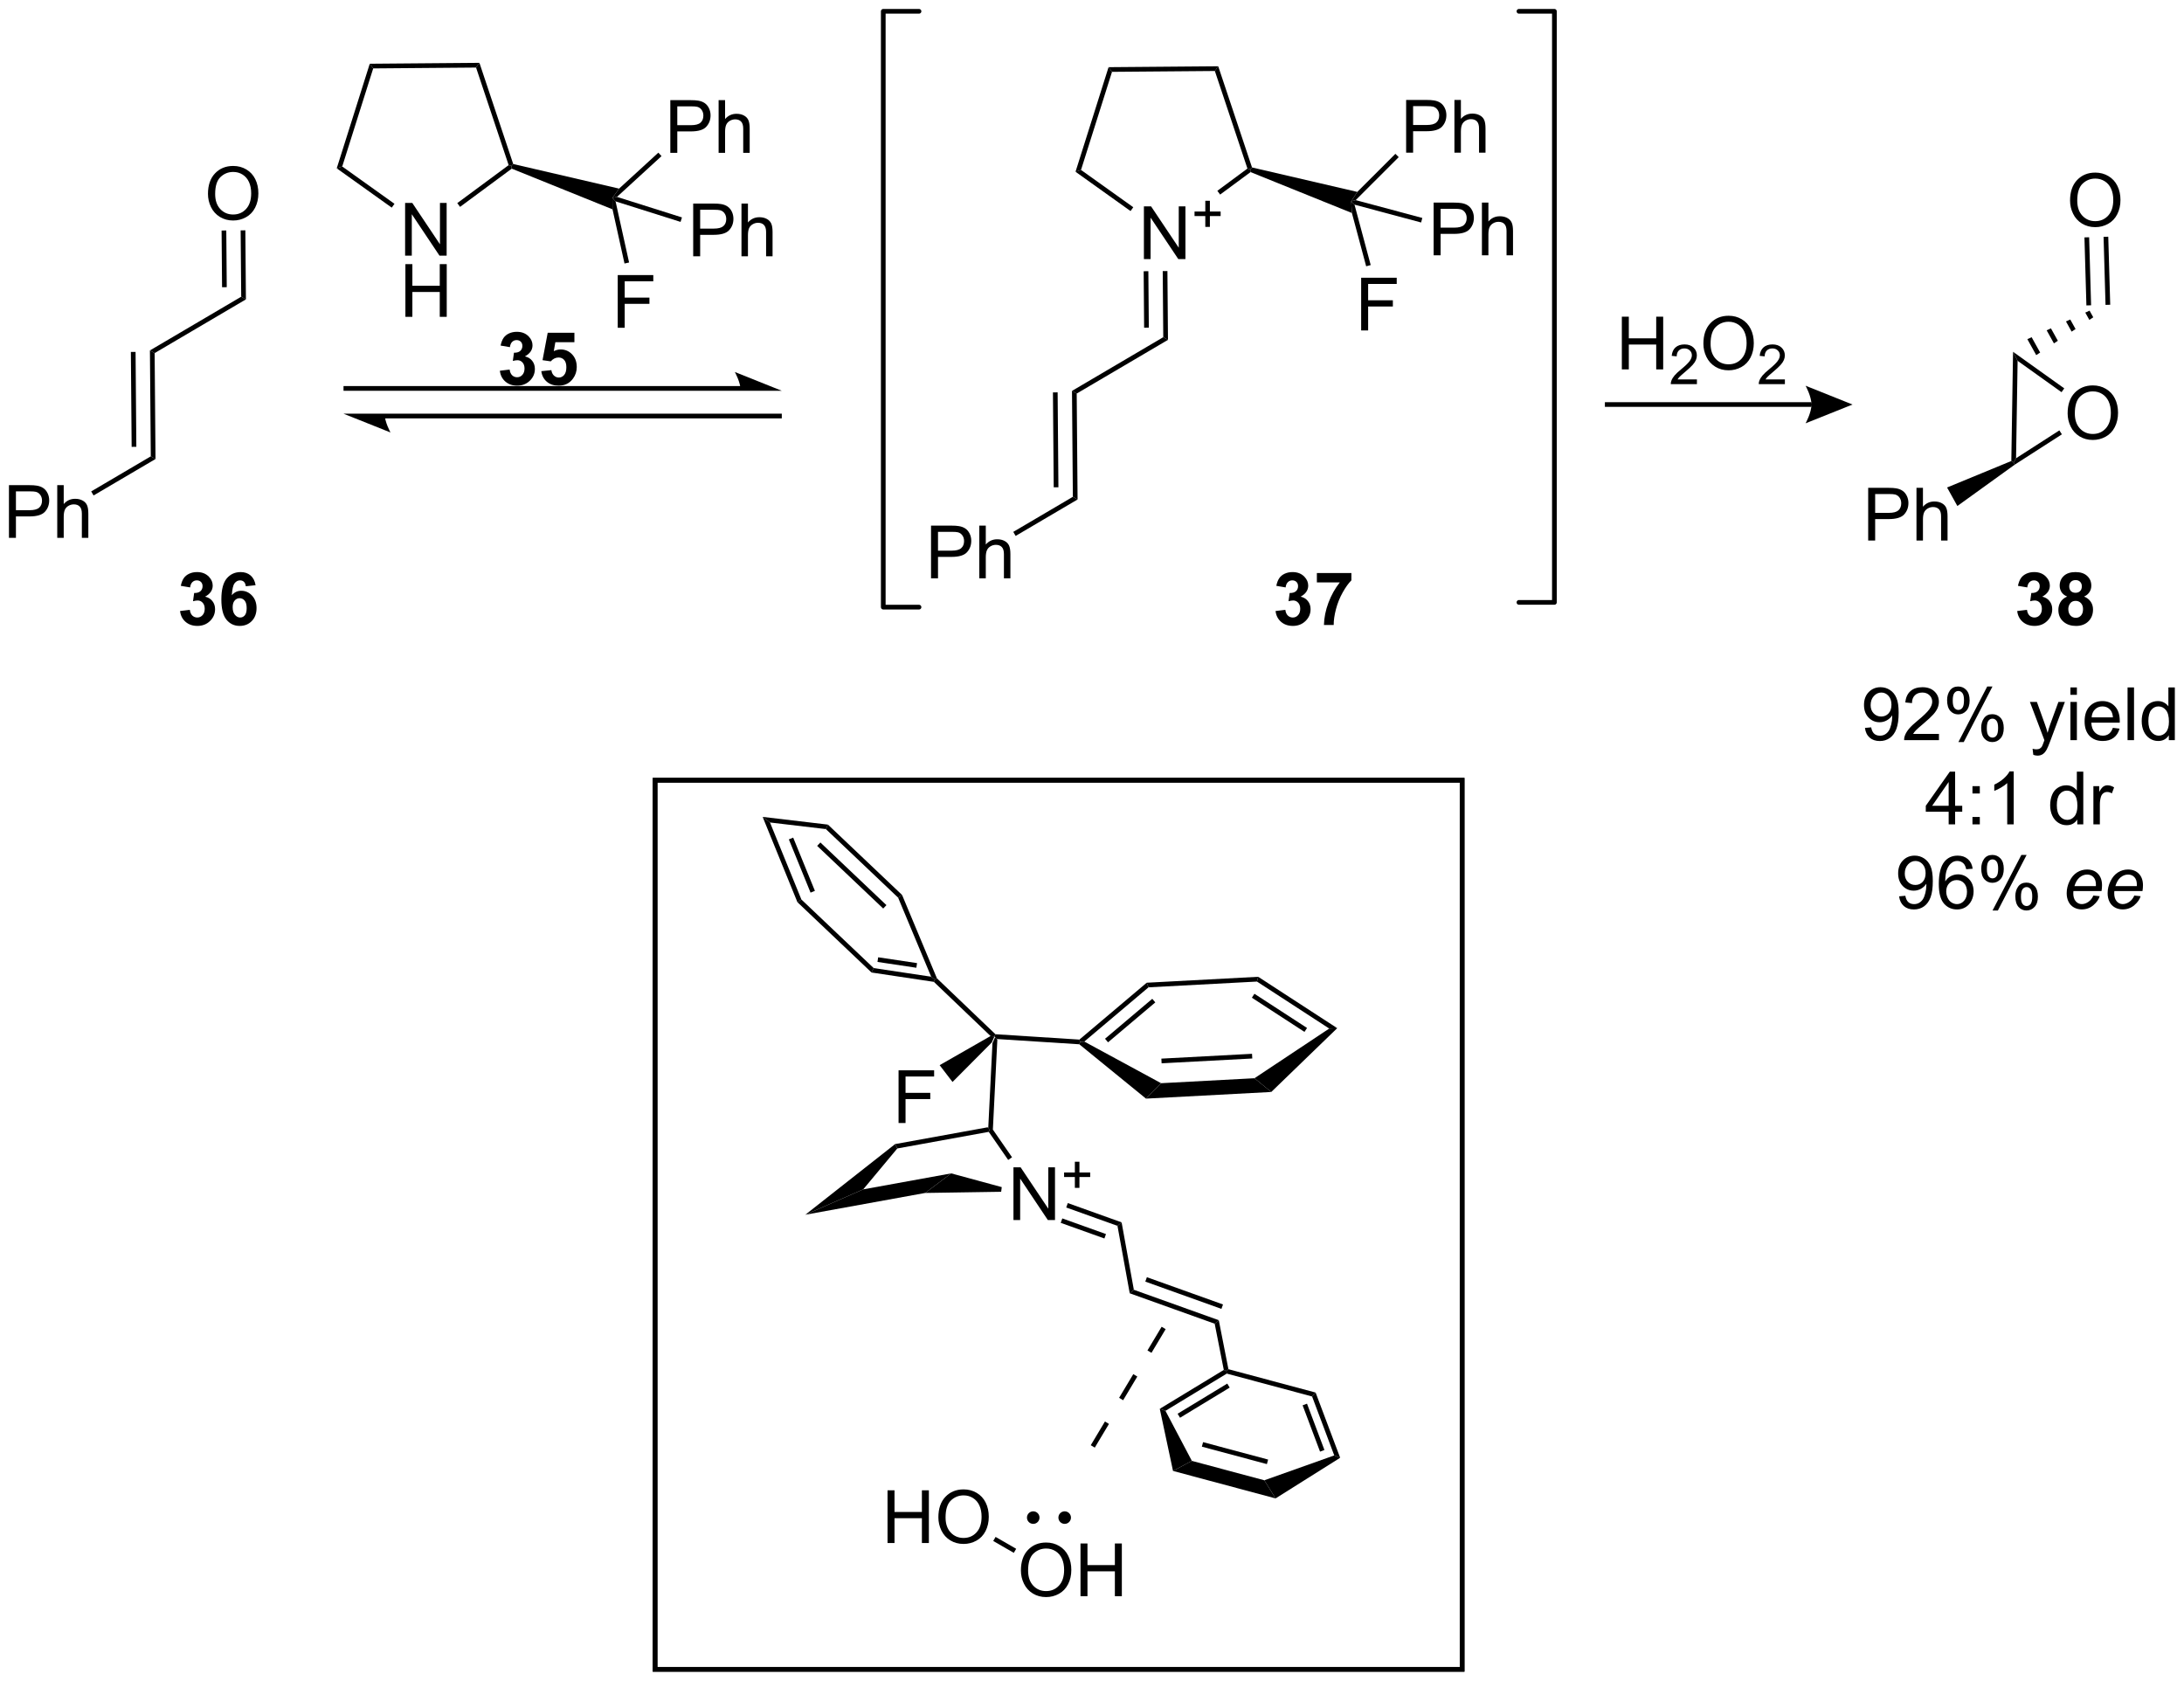 <?xml version="1.0" encoding="UTF-8"?>
<!DOCTYPE svg PUBLIC '-//W3C//DTD SVG 1.0//EN'
          'http://www.w3.org/TR/2001/REC-SVG-20010904/DTD/svg10.dtd'>
<svg stroke-dasharray="none" shape-rendering="auto" xmlns="http://www.w3.org/2000/svg" font-family="'Dialog'" text-rendering="auto" width="651" fill-opacity="1" color-interpolation="auto" color-rendering="auto" preserveAspectRatio="xMidYMid meet" font-size="12px" viewBox="0 0 651 501" fill="black" xmlns:xlink="http://www.w3.org/1999/xlink" stroke="black" image-rendering="auto" stroke-miterlimit="10" stroke-linecap="square" stroke-linejoin="miter" font-style="normal" stroke-width="1" height="501" stroke-dashoffset="0" font-weight="normal" stroke-opacity="1"
><!--Generated by the Batik Graphics2D SVG Generator--><defs id="genericDefs"
  /><g
  ><defs id="defs1"
    ><clipPath clipPathUnits="userSpaceOnUse" id="clipPath1"
      ><path d="M2.381 0.633 L246.474 0.633 L246.474 188.464 L2.381 188.464 L2.381 0.633 Z"
      /></clipPath
      ><clipPath clipPathUnits="userSpaceOnUse" id="clipPath2"
      ><path d="M57.957 51.623 L57.957 234.233 L295.262 234.233 L295.262 51.623 Z"
      /></clipPath
    ></defs
    ><g transform="scale(2.667,2.667) translate(-2.381,-0.633) matrix(1.029,0,0,1.029,-57.233,-52.467)"
    ><path d="M165.776 174.251 L165.517 174.325 L165.273 174.11 L165.731 164.893 L166.018 164.244 L166.26 164.516 Z" stroke="none" clip-path="url(#clipPath2)"
    /></g
    ><g transform="matrix(2.743,0,0,2.743,-158.973,-141.6)"
    ><path d="M173.82 182.823 L173.993 182.343 L179.839 184.437 L179.39 184.818 ZM173.223 184.491 L177.969 186.19 L178.141 185.71 L173.395 184.01 Z" stroke="none" clip-path="url(#clipPath2)"
    /></g
    ><g transform="matrix(2.743,0,0,2.743,-158.973,-141.6)"
    ><path d="M166.815 180.609 L166.751 181.115 L158.491 181.244 L161.322 179.117 Z" stroke="none" clip-path="url(#clipPath2)"
    /></g
    ><g transform="matrix(2.743,0,0,2.743,-158.973,-141.6)"
    ><path d="M155.226 175.934 L155.465 176.41 L151.759 180.854 L145.469 183.609 Z" stroke="none" clip-path="url(#clipPath2)"
    /></g
    ><g transform="matrix(2.743,0,0,2.743,-158.973,-141.6)"
    ><path d="M165.273 174.11 L165.517 174.325 L165.401 174.605 L155.465 176.41 L155.226 175.934 Z" stroke="none" clip-path="url(#clipPath2)"
    /></g
    ><g transform="matrix(2.743,0,0,2.743,-158.973,-141.6)"
    ><path d="M167.933 177.366 L167.513 177.656 L165.401 174.605 L165.517 174.325 L165.776 174.251 Z" stroke="none" clip-path="url(#clipPath2)"
    /></g
    ><g transform="matrix(2.743,0,0,2.743,-158.973,-141.6)"
    ><path d="M168.087 184.185 L168.087 178.459 L168.866 178.459 L171.873 182.953 L171.873 178.459 L172.6 178.459 L172.6 184.185 L171.821 184.185 L168.814 179.685 L168.814 184.185 L168.087 184.185 Z" stroke="none" clip-path="url(#clipPath2)"
    /></g
    ><g transform="matrix(2.743,0,0,2.743,-158.973,-141.6)"
    ><path d="M174.759 180.69 L174.759 179.512 L173.589 179.512 L173.589 179.02 L174.759 179.02 L174.759 177.852 L175.257 177.852 L175.257 179.02 L176.425 179.02 L176.425 179.512 L175.257 179.512 L175.257 180.69 L174.759 180.69 Z" stroke="none" clip-path="url(#clipPath2)"
    /></g
    ><g transform="matrix(2.743,0,0,2.743,-158.973,-141.6)"
    ><path d="M145.469 183.609 L151.759 180.854 L161.322 179.117 L158.491 181.244 Z" stroke="none" clip-path="url(#clipPath2)"
    /></g
    ><g transform="matrix(2.743,0,0,2.743,-158.973,-141.6)"
    ><path d="M179.39 184.818 L179.839 184.437 L181.17 191.764 L180.721 192.145 Z" stroke="none" clip-path="url(#clipPath2)"
    /></g
    ><g transform="matrix(2.743,0,0,2.743,-158.973,-141.6)"
    ><path d="M180.721 192.145 L181.17 191.764 L190.399 195.07 L189.954 195.452 ZM182.414 190.877 L190.686 193.84 L190.858 193.359 L182.586 190.397 Z" stroke="none" clip-path="url(#clipPath2)"
    /></g
    ><g transform="matrix(2.743,0,0,2.743,-158.973,-141.6)"
    ><path d="M189.954 195.452 L190.399 195.07 L191.447 200.393 L191.227 200.598 L190.943 200.472 Z" stroke="none" clip-path="url(#clipPath2)"
    /></g
    ><g transform="matrix(2.743,0,0,2.743,-158.973,-141.6)"
    ><path d="M155.601 173.644 L155.601 167.918 L159.466 167.918 L159.466 168.592 L156.359 168.592 L156.359 170.366 L159.047 170.366 L159.047 171.043 L156.359 171.043 L156.359 173.644 L155.601 173.644 Z" stroke="none" clip-path="url(#clipPath2)"
    /></g
    ><g transform="matrix(2.743,0,0,2.743,-158.973,-141.6)"
    ><path d="M165.597 164.194 L166.018 164.244 L165.731 164.893 L161.465 169.185 L160.065 167.359 Z" stroke="none" clip-path="url(#clipPath2)"
    /></g
    ><g transform="matrix(2.743,0,0,2.743,-158.973,-141.6)"
    ><path d="M182.566 158.401 L182.764 158.901 L175.786 164.795 L175.337 164.841 L175.251 164.58 ZM183.171 160.149 L178.037 164.486 L178.366 164.876 L183.5 160.539 Z" stroke="none" clip-path="url(#clipPath2)"
    /></g
    ><g transform="matrix(2.743,0,0,2.743,-158.973,-141.6)"
    ><path d="M175.241 165.09 L175.337 164.841 L175.786 164.795 L184.131 169.318 L182.489 170.994 Z" stroke="none" clip-path="url(#clipPath2)"
    /></g
    ><g transform="matrix(2.743,0,0,2.743,-158.973,-141.6)"
    ><path d="M182.489 170.994 L184.131 169.318 L194.276 168.778 L196.102 170.271 ZM184.186 167.157 L194.038 166.634 L194.011 166.124 L184.159 166.648 Z" stroke="none" clip-path="url(#clipPath2)"
    /></g
    ><g transform="matrix(2.743,0,0,2.743,-158.973,-141.6)"
    ><path d="M196.102 170.271 L194.276 168.778 L202.401 163.381 L203.271 163.338 Z" stroke="none" clip-path="url(#clipPath2)"
    /></g
    ><g transform="matrix(2.743,0,0,2.743,-158.973,-141.6)"
    ><path d="M203.271 163.338 L202.401 163.381 L194.546 158.275 L194.685 157.757 ZM199.989 163.316 L194.273 159.601 L193.995 160.029 L199.711 163.744 Z" stroke="none" clip-path="url(#clipPath2)"
    /></g
    ><g transform="matrix(2.743,0,0,2.743,-158.973,-141.6)"
    ><path d="M182.764 158.901 L182.566 158.401 L194.685 157.757 L194.546 158.275 Z" stroke="none" clip-path="url(#clipPath2)"
    /></g
    ><g transform="matrix(2.743,0,0,2.743,-158.973,-141.6)"
    ><path d="M166.26 164.516 L166.018 164.244 L166.127 163.996 L175.251 164.58 L175.337 164.841 L175.241 165.09 Z" stroke="none" clip-path="url(#clipPath2)"
    /></g
    ><g transform="matrix(2.743,0,0,2.743,-158.973,-141.6)"
    ><path d="M147.928 141.221 L147.7 141.707 L141.629 140.989 L140.83 140.381 Z" stroke="none" clip-path="url(#clipPath2)"
    /></g
    ><g transform="matrix(2.743,0,0,2.743,-158.973,-141.6)"
    ><path d="M140.83 140.381 L141.629 140.989 L145.042 149.358 L144.611 149.652 ZM143.679 142.826 L146.038 148.612 L146.511 148.419 L144.151 142.633 Z" stroke="none" clip-path="url(#clipPath2)"
    /></g
    ><g transform="matrix(2.743,0,0,2.743,-158.973,-141.6)"
    ><path d="M144.611 149.652 L145.042 149.358 L152.898 156.81 L152.664 157.291 Z" stroke="none" clip-path="url(#clipPath2)"
    /></g
    ><g transform="matrix(2.743,0,0,2.743,-158.973,-141.6)"
    ><path d="M152.664 157.291 L152.898 156.81 L159.143 157.746 L159.553 158.065 L159.435 158.306 ZM153.31 156.141 L157.534 156.775 L157.61 156.27 L153.385 155.637 Z" stroke="none" clip-path="url(#clipPath2)"
    /></g
    ><g transform="matrix(2.743,0,0,2.743,-158.973,-141.6)"
    ><path d="M159.767 157.918 L159.553 158.065 L159.143 157.746 L155.553 149.157 L155.983 148.862 Z" stroke="none" clip-path="url(#clipPath2)"
    /></g
    ><g transform="matrix(2.743,0,0,2.743,-158.973,-141.6)"
    ><path d="M147.7 141.707 L147.928 141.221 L155.983 148.862 L155.553 149.157 ZM146.755 143.532 L153.932 150.34 L154.283 149.97 L147.106 143.162 Z" stroke="none" clip-path="url(#clipPath2)"
    /></g
    ><g transform="matrix(2.743,0,0,2.743,-158.973,-141.6)"
    ><path d="M159.435 158.306 L159.553 158.065 L159.767 157.918 L166.127 163.996 L166.018 164.244 L165.597 164.194 Z" stroke="none" clip-path="url(#clipPath2)"
    /></g
    ><g transform="matrix(2.743,0,0,2.743,-158.973,-141.6)"
    ><path d="M191.267 200.872 L191.227 200.598 L191.447 200.393 L200.923 202.932 L200.538 203.357 Z" stroke="none" clip-path="url(#clipPath2)"
    /></g
    ><g transform="matrix(2.743,0,0,2.743,-158.973,-141.6)"
    ><path d="M190.943 200.472 L191.227 200.598 L191.267 200.872 L184.606 204.916 L183.986 204.696 ZM191.32 201.957 L185.924 205.233 L186.189 205.669 L191.585 202.393 Z" stroke="none" clip-path="url(#clipPath2)"
    /></g
    ><g transform="matrix(2.743,0,0,2.743,-158.973,-141.6)"
    ><path d="M183.986 204.696 L184.606 204.916 L187.472 210.353 L185.425 211.448 Z" stroke="none" clip-path="url(#clipPath2)"
    /></g
    ><g transform="matrix(2.743,0,0,2.743,-158.973,-141.6)"
    ><path d="M185.425 211.448 L187.472 210.353 L195.349 212.464 L196.569 214.434 ZM188.56 208.811 L195.627 210.705 L195.759 210.213 L188.692 208.319 Z" stroke="none" clip-path="url(#clipPath2)"
    /></g
    ><g transform="matrix(2.743,0,0,2.743,-158.973,-141.6)"
    ><path d="M196.569 214.434 L195.349 212.464 L202.947 209.762 L203.589 210.018 Z" stroke="none" clip-path="url(#clipPath2)"
    /></g
    ><g transform="matrix(2.743,0,0,2.743,-158.973,-141.6)"
    ><path d="M203.589 210.018 L202.947 209.762 L200.538 203.357 L200.923 202.932 ZM201.879 209.171 L199.986 204.139 L199.509 204.318 L201.402 209.351 Z" stroke="none" clip-path="url(#clipPath2)"
    /></g
    ><g transform="matrix(2.743,0,0,2.743,-158.973,-141.6)"
    ><path d="M168.897 222.266 Q168.897 220.839 169.662 220.034 Q170.428 219.227 171.639 219.227 Q172.431 219.227 173.066 219.607 Q173.704 219.985 174.037 220.662 Q174.374 221.339 174.374 222.198 Q174.374 223.071 174.022 223.758 Q173.67 224.446 173.024 224.8 Q172.381 225.154 171.634 225.154 Q170.827 225.154 170.189 224.763 Q169.553 224.37 169.225 223.696 Q168.897 223.019 168.897 222.266 ZM169.678 222.277 Q169.678 223.313 170.233 223.909 Q170.79 224.503 171.631 224.503 Q172.486 224.503 173.037 223.902 Q173.592 223.3 173.592 222.196 Q173.592 221.495 173.355 220.975 Q173.118 220.454 172.662 220.167 Q172.209 219.878 171.642 219.878 Q170.837 219.878 170.256 220.433 Q169.678 220.985 169.678 222.277 ZM175.372 225.055 L175.372 219.329 L176.13 219.329 L176.13 221.68 L179.107 221.68 L179.107 219.329 L179.864 219.329 L179.864 225.055 L179.107 225.055 L179.107 222.355 L176.13 222.355 L176.13 225.055 L175.372 225.055 Z" stroke="none" clip-path="url(#clipPath2)"
    /></g
    ><g transform="matrix(2.743,0,0,2.743,-158.973,-141.6)"
    ><path d="M154.403 219.281 L154.403 213.555 L155.161 213.555 L155.161 215.906 L158.137 215.906 L158.137 213.555 L158.895 213.555 L158.895 219.281 L158.137 219.281 L158.137 216.581 L155.161 216.581 L155.161 219.281 L154.403 219.281 ZM159.928 216.492 Q159.928 215.065 160.693 214.261 Q161.459 213.453 162.67 213.453 Q163.462 213.453 164.097 213.833 Q164.735 214.211 165.068 214.888 Q165.404 215.565 165.404 216.425 Q165.404 217.297 165.053 217.984 Q164.701 218.672 164.055 219.026 Q163.412 219.38 162.665 219.38 Q161.857 219.38 161.219 218.99 Q160.584 218.596 160.256 217.922 Q159.928 217.245 159.928 216.492 ZM160.709 216.503 Q160.709 217.539 161.264 218.136 Q161.821 218.729 162.662 218.729 Q163.516 218.729 164.068 218.128 Q164.623 217.526 164.623 216.422 Q164.623 215.721 164.386 215.201 Q164.149 214.68 163.693 214.393 Q163.24 214.104 162.673 214.104 Q161.868 214.104 161.287 214.659 Q160.709 215.211 160.709 216.503 Z" stroke="none" clip-path="url(#clipPath2)"
    /></g
    ><g transform="matrix(2.743,0,0,2.743,-158.973,-141.6)"
    ><path d="M168.381 219.907 L168.126 220.349 L165.889 219.058 L166.144 218.616 Z" stroke="none" clip-path="url(#clipPath2)"
    /></g
    ><g transform="matrix(2.743,0,0,2.743,-158.973,-141.6)"
    ><path d="M173.653 216.945 C173.417 216.945 173.226 216.754 173.226 216.518 C173.226 216.282 173.417 216.091 173.653 216.091 C173.888 216.091 174.08 216.282 174.08 216.518 C174.08 216.754 173.888 216.945 173.653 216.945" stroke="none" clip-path="url(#clipPath2)"
    /></g
    ><g stroke-width="0.51" transform="matrix(2.743,0,0,2.743,-158.973,-141.6)" stroke-linejoin="round" stroke-linecap="round"
    ><path fill="none" d="M173.653 216.945 C173.417 216.945 173.226 216.754 173.226 216.518 C173.226 216.282 173.417 216.091 173.653 216.091 C173.888 216.091 174.08 216.282 174.08 216.518 C174.08 216.754 173.888 216.945 173.653 216.945" clip-path="url(#clipPath2)"
    /></g
    ><g transform="matrix(2.743,0,0,2.743,-158.973,-141.6)"
    ><path d="M170.236 216.945 C170 216.945 169.809 216.754 169.809 216.518 C169.809 216.282 170 216.091 170.236 216.091 C170.472 216.091 170.663 216.282 170.663 216.518 C170.663 216.754 170.472 216.945 170.236 216.945" stroke="none" clip-path="url(#clipPath2)"
    /></g
    ><g stroke-width="0.51" transform="matrix(2.743,0,0,2.743,-158.973,-141.6)" stroke-linejoin="round" stroke-linecap="round"
    ><path fill="none" d="M170.236 216.945 C170 216.945 169.809 216.754 169.809 216.518 C169.809 216.282 170 216.091 170.236 216.091 C170.472 216.091 170.663 216.282 170.663 216.518 C170.663 216.754 170.472 216.945 170.236 216.945" clip-path="url(#clipPath2)"
    /></g
    ><g transform="matrix(2.743,0,0,2.743,-158.973,-141.6)"
    ><path d="M182.262 79.771 L182.262 74.044 L183.041 74.044 L186.049 78.539 L186.049 74.044 L186.775 74.044 L186.775 79.771 L185.997 79.771 L182.989 75.271 L182.989 79.771 L182.262 79.771 Z" stroke="none" clip-path="url(#clipPath2)"
    /></g
    ><g transform="matrix(2.743,0,0,2.743,-158.973,-141.6)"
    ><path d="M188.934 76.276 L188.934 75.098 L187.764 75.098 L187.764 74.606 L188.934 74.606 L188.934 73.438 L189.432 73.438 L189.432 74.606 L190.6 74.606 L190.6 75.098 L189.432 75.098 L189.432 76.276 L188.934 76.276 Z" stroke="none" clip-path="url(#clipPath2)"
    /></g
    ><g transform="matrix(2.743,0,0,2.743,-158.973,-141.6)"
    ><path d="M178.421 58.921 L178.796 59.428 L175.429 70.086 L174.831 70.285 Z" stroke="none" clip-path="url(#clipPath2)"
    /></g
    ><g transform="matrix(2.743,0,0,2.743,-158.973,-141.6)"
    ><path d="M174.831 70.285 L175.429 70.086 L181.107 74.139 L180.81 74.555 Z" stroke="none" clip-path="url(#clipPath2)"
    /></g
    ><g transform="matrix(2.743,0,0,2.743,-158.973,-141.6)"
    ><path d="M190.546 72.765 L190.243 72.355 L193.513 69.937 L193.814 70.032 L193.852 70.321 Z" stroke="none" clip-path="url(#clipPath2)"
    /></g
    ><g transform="matrix(2.743,0,0,2.743,-158.973,-141.6)"
    ><path d="M194.011 69.817 L193.814 70.032 L193.513 69.937 L189.972 59.336 L190.339 58.823 Z" stroke="none" clip-path="url(#clipPath2)"
    /></g
    ><g transform="matrix(2.743,0,0,2.743,-158.973,-141.6)"
    ><path d="M190.339 58.823 L189.972 59.336 L178.796 59.428 L178.421 58.921 Z" stroke="none" clip-path="url(#clipPath2)"
    /></g
    ><g transform="matrix(2.743,0,0,2.743,-158.973,-141.6)"
    ><path d="M184.307 81.077 L184.817 81.073 L184.879 88.549 L184.366 88.259 ZM182.236 81.094 L182.286 87.227 L182.797 87.223 L182.746 81.09 Z" stroke="none" clip-path="url(#clipPath2)"
    /></g
    ><g transform="matrix(2.743,0,0,2.743,-158.973,-141.6)"
    ><path d="M184.366 88.259 L184.879 88.549 L174.96 94.385 L174.447 94.095 Z" stroke="none" clip-path="url(#clipPath2)"
    /></g
    ><g transform="matrix(2.743,0,0,2.743,-158.973,-141.6)"
    ><path d="M174.447 94.095 L174.96 94.385 L175.054 105.894 L174.542 105.603 ZM172.377 94.26 L172.462 104.572 L172.972 104.568 L172.887 94.255 Z" stroke="none" clip-path="url(#clipPath2)"
    /></g
    ><g transform="matrix(2.743,0,0,2.743,-158.973,-141.6)"
    ><path d="M159.129 114.46 L159.129 108.733 L161.291 108.733 Q161.861 108.733 162.16 108.788 Q162.582 108.858 162.866 109.056 Q163.153 109.251 163.327 109.608 Q163.501 109.962 163.501 110.389 Q163.501 111.119 163.035 111.626 Q162.572 112.132 161.356 112.132 L159.887 112.132 L159.887 114.46 L159.129 114.46 ZM159.887 111.454 L161.369 111.454 Q162.103 111.454 162.41 111.181 Q162.72 110.908 162.72 110.413 Q162.72 110.053 162.538 109.798 Q162.356 109.54 162.059 109.46 Q161.869 109.408 161.353 109.408 L159.887 109.408 L159.887 111.454 ZM164.376 114.46 L164.376 108.733 L165.08 108.733 L165.08 110.788 Q165.572 110.218 166.322 110.218 Q166.783 110.218 167.121 110.4 Q167.462 110.579 167.608 110.9 Q167.754 111.22 167.754 111.829 L167.754 114.46 L167.051 114.46 L167.051 111.829 Q167.051 111.303 166.822 111.064 Q166.595 110.822 166.176 110.822 Q165.863 110.822 165.587 110.986 Q165.314 111.147 165.197 111.426 Q165.08 111.702 165.08 112.189 L165.08 114.46 L164.376 114.46 Z" stroke="none" clip-path="url(#clipPath2)"
    /></g
    ><g transform="matrix(2.743,0,0,2.743,-158.973,-141.6)"
    ><path d="M174.542 105.603 L175.054 105.894 L168.324 109.854 L168.066 109.414 Z" stroke="none" clip-path="url(#clipPath2)"
    /></g
    ><g transform="matrix(2.743,0,0,2.743,-158.973,-141.6)"
    ><path d="M193.852 70.321 L193.814 70.032 L194.011 69.817 L205.451 72.474 L204.788 73.498 L204.864 74.766 Z" stroke="none" clip-path="url(#clipPath2)"
    /></g
    ><g transform="matrix(2.743,0,0,2.743,-158.973,-141.6)"
    ><path d="M80.556 72.693 Q80.556 71.266 81.321 70.462 Q82.087 69.654 83.298 69.654 Q84.09 69.654 84.725 70.034 Q85.363 70.412 85.696 71.089 Q86.032 71.766 86.032 72.626 Q86.032 73.498 85.681 74.186 Q85.329 74.873 84.683 75.227 Q84.04 75.581 83.293 75.581 Q82.485 75.581 81.847 75.191 Q81.212 74.797 80.884 74.123 Q80.556 73.446 80.556 72.693 ZM81.337 72.704 Q81.337 73.74 81.892 74.337 Q82.449 74.93 83.29 74.93 Q84.144 74.93 84.696 74.329 Q85.251 73.727 85.251 72.623 Q85.251 71.922 85.014 71.402 Q84.777 70.881 84.321 70.594 Q83.868 70.305 83.3 70.305 Q82.496 70.305 81.915 70.86 Q81.337 71.412 81.337 72.704 Z" stroke="none" clip-path="url(#clipPath2)"
    /></g
    ><g transform="matrix(2.743,0,0,2.743,-158.973,-141.6)"
    ><path d="M84.107 76.653 L84.618 76.648 L84.679 84.152 L84.167 83.862 ZM82.036 76.67 L82.087 82.83 L82.597 82.826 L82.546 76.666 Z" stroke="none" clip-path="url(#clipPath2)"
    /></g
    ><g transform="matrix(2.743,0,0,2.743,-158.973,-141.6)"
    ><path d="M84.167 83.862 L84.679 84.152 L74.76 89.989 L74.248 89.698 Z" stroke="none" clip-path="url(#clipPath2)"
    /></g
    ><g transform="matrix(2.743,0,0,2.743,-158.973,-141.6)"
    ><path d="M74.248 89.698 L74.76 89.989 L74.855 101.497 L74.342 101.206 ZM72.177 89.862 L72.262 100.175 L72.772 100.171 L72.688 89.858 Z" stroke="none" clip-path="url(#clipPath2)"
    /></g
    ><g transform="matrix(2.743,0,0,2.743,-158.973,-141.6)"
    ><path d="M58.929 110.063 L58.929 104.336 L61.091 104.336 Q61.661 104.336 61.961 104.391 Q62.383 104.461 62.666 104.659 Q62.953 104.854 63.127 105.211 Q63.302 105.565 63.302 105.992 Q63.302 106.722 62.836 107.229 Q62.372 107.735 61.156 107.735 L59.687 107.735 L59.687 110.063 L58.929 110.063 ZM59.687 107.058 L61.169 107.058 Q61.903 107.058 62.211 106.784 Q62.521 106.511 62.521 106.016 Q62.521 105.656 62.338 105.401 Q62.156 105.143 61.859 105.063 Q61.669 105.011 61.153 105.011 L59.687 105.011 L59.687 107.058 ZM64.177 110.063 L64.177 104.336 L64.88 104.336 L64.88 106.391 Q65.372 105.82 66.122 105.82 Q66.583 105.82 66.922 106.003 Q67.263 106.183 67.409 106.503 Q67.555 106.823 67.555 107.433 L67.555 110.063 L66.851 110.063 L66.851 107.433 Q66.851 106.906 66.622 106.667 Q66.396 106.425 65.976 106.425 Q65.664 106.425 65.388 106.589 Q65.114 106.75 64.997 107.029 Q64.88 107.305 64.88 107.792 L64.88 110.063 L64.177 110.063 Z" stroke="none" clip-path="url(#clipPath2)"
    /></g
    ><g transform="matrix(2.743,0,0,2.743,-158.973,-141.6)"
    ><path d="M74.342 101.206 L74.855 101.497 L68.125 105.457 L67.866 105.017 Z" stroke="none" clip-path="url(#clipPath2)"
    /></g
    ><g transform="matrix(2.743,0,0,2.743,-158.973,-141.6)"
    ><path d="M101.979 79.398 L101.979 73.671 L102.757 73.671 L105.765 78.166 L105.765 73.671 L106.492 73.671 L106.492 79.398 L105.713 79.398 L102.705 74.898 L102.705 79.398 L101.979 79.398 Z" stroke="none" clip-path="url(#clipPath2)"
    /></g
    ><g transform="matrix(2.743,0,0,2.743,-158.973,-141.6)"
    ><path d="M102.01 86.048 L102.01 80.322 L102.768 80.322 L102.768 82.673 L105.744 82.673 L105.744 80.322 L106.502 80.322 L106.502 86.048 L105.744 86.048 L105.744 83.348 L102.768 83.348 L102.768 86.048 L102.01 86.048 Z" stroke="none" clip-path="url(#clipPath2)"
    /></g
    ><g transform="matrix(2.743,0,0,2.743,-158.973,-141.6)"
    ><path d="M98.137 58.548 L98.512 59.055 L95.146 69.713 L94.548 69.913 Z" stroke="none" clip-path="url(#clipPath2)"
    /></g
    ><g transform="matrix(2.743,0,0,2.743,-158.973,-141.6)"
    ><path d="M94.548 69.913 L95.146 69.713 L100.823 73.767 L100.526 74.182 Z" stroke="none" clip-path="url(#clipPath2)"
    /></g
    ><g transform="matrix(2.743,0,0,2.743,-158.973,-141.6)"
    ><path d="M107.95 74.101 L107.647 73.691 L113.23 69.564 L113.53 69.659 L113.568 69.948 Z" stroke="none" clip-path="url(#clipPath2)"
    /></g
    ><g transform="matrix(2.743,0,0,2.743,-158.973,-141.6)"
    ><path d="M113.727 69.444 L113.53 69.659 L113.23 69.564 L109.689 58.963 L110.055 58.45 Z" stroke="none" clip-path="url(#clipPath2)"
    /></g
    ><g transform="matrix(2.743,0,0,2.743,-158.973,-141.6)"
    ><path d="M110.055 58.45 L109.689 58.963 L98.512 59.055 L98.137 58.548 Z" stroke="none" clip-path="url(#clipPath2)"
    /></g
    ><g transform="matrix(2.743,0,0,2.743,-158.973,-141.6)"
    ><path d="M113.568 69.948 L113.53 69.659 L113.727 69.444 L125.23 72.116 L124.505 73.125 L124.518 74.368 Z" stroke="none" clip-path="url(#clipPath2)"
    /></g
    ><g transform="matrix(2.743,0,0,2.743,-158.973,-141.6)"
    ><path d="M130.798 68.229 L130.798 62.503 L132.96 62.503 Q133.53 62.503 133.829 62.557 Q134.251 62.628 134.535 62.826 Q134.822 63.021 134.996 63.378 Q135.171 63.732 135.171 64.159 Q135.171 64.888 134.704 65.396 Q134.241 65.901 133.025 65.901 L131.556 65.901 L131.556 68.229 L130.798 68.229 ZM131.556 65.224 L133.038 65.224 Q133.772 65.224 134.079 64.951 Q134.389 64.677 134.389 64.183 Q134.389 63.823 134.207 63.568 Q134.025 63.31 133.728 63.229 Q133.538 63.177 133.022 63.177 L131.556 63.177 L131.556 65.224 ZM136.046 68.229 L136.046 62.503 L136.749 62.503 L136.749 64.558 Q137.241 63.987 137.991 63.987 Q138.452 63.987 138.791 64.169 Q139.132 64.349 139.278 64.669 Q139.423 64.99 139.423 65.599 L139.423 68.229 L138.72 68.229 L138.72 65.599 Q138.72 65.073 138.491 64.834 Q138.264 64.591 137.845 64.591 Q137.533 64.591 137.257 64.755 Q136.983 64.917 136.866 65.195 Q136.749 65.472 136.749 65.959 L136.749 68.229 L136.046 68.229 Z" stroke="none" clip-path="url(#clipPath2)"
    /></g
    ><g transform="matrix(2.743,0,0,2.743,-158.973,-141.6)"
    ><path d="M125.003 73.015 L124.505 73.125 L125.23 72.116 L129.498 68.209 L129.842 68.585 Z" stroke="none" clip-path="url(#clipPath2)"
    /></g
    ><g transform="matrix(2.743,0,0,2.743,-158.973,-141.6)"
    ><path d="M125.084 87.237 L125.084 81.511 L128.948 81.511 L128.948 82.185 L125.841 82.185 L125.841 83.959 L128.529 83.959 L128.529 84.636 L125.841 84.636 L125.841 87.237 L125.084 87.237 Z" stroke="none" clip-path="url(#clipPath2)"
    /></g
    ><g transform="matrix(2.743,0,0,2.743,-158.973,-141.6)"
    ><path d="M124.518 74.368 L124.505 73.125 L124.849 73.502 L126.318 80.144 L125.82 80.254 Z" stroke="none" clip-path="url(#clipPath2)"
    /></g
    ><g transform="matrix(2.743,0,0,2.743,-158.973,-141.6)"
    ><path d="M133.284 79.466 L133.284 73.74 L135.445 73.74 Q136.015 73.74 136.315 73.795 Q136.737 73.865 137.021 74.063 Q137.307 74.258 137.482 74.615 Q137.656 74.969 137.656 75.396 Q137.656 76.125 137.19 76.633 Q136.726 77.138 135.51 77.138 L134.041 77.138 L134.041 79.466 L133.284 79.466 ZM134.041 76.461 L135.523 76.461 Q136.257 76.461 136.565 76.188 Q136.875 75.914 136.875 75.42 Q136.875 75.06 136.692 74.805 Q136.51 74.547 136.213 74.466 Q136.023 74.414 135.507 74.414 L134.041 74.414 L134.041 76.461 ZM138.531 79.466 L138.531 73.74 L139.234 73.74 L139.234 75.795 Q139.726 75.224 140.476 75.224 Q140.937 75.224 141.276 75.407 Q141.617 75.586 141.763 75.907 Q141.909 76.227 141.909 76.836 L141.909 79.466 L141.206 79.466 L141.206 76.836 Q141.206 76.31 140.976 76.071 Q140.75 75.829 140.331 75.829 Q140.018 75.829 139.742 75.993 Q139.469 76.154 139.351 76.433 Q139.234 76.709 139.234 77.196 L139.234 79.466 L138.531 79.466 Z" stroke="none" clip-path="url(#clipPath2)"
    /></g
    ><g transform="matrix(2.743,0,0,2.743,-158.973,-141.6)"
    ><path d="M124.849 73.502 L124.505 73.125 L125.003 73.015 L132.064 75.246 L131.911 75.732 Z" stroke="none" clip-path="url(#clipPath2)"
    /></g
    ><g transform="matrix(2.743,0,0,2.743,-158.973,-141.6)"
    ><path d="M234.199 91.759 L234.199 86.032 L234.957 86.032 L234.957 88.384 L237.933 88.384 L237.933 86.032 L238.691 86.032 L238.691 91.759 L237.933 91.759 L237.933 89.058 L234.957 89.058 L234.957 91.759 L234.199 91.759 Z" stroke="none" clip-path="url(#clipPath2)"
    /></g
    ><g transform="matrix(2.743,0,0,2.743,-158.973,-141.6)"
    ><path d="M242.357 92.851 L242.357 93.359 L239.517 93.359 Q239.512 93.167 239.58 92.992 Q239.687 92.703 239.925 92.421 Q240.166 92.14 240.617 91.771 Q241.316 91.197 241.562 90.861 Q241.808 90.525 241.808 90.226 Q241.808 89.913 241.584 89.698 Q241.361 89.482 241 89.482 Q240.619 89.482 240.39 89.71 Q240.162 89.939 240.16 90.343 L239.617 90.288 Q239.674 89.681 240.037 89.365 Q240.4 89.046 241.012 89.046 Q241.631 89.046 241.99 89.39 Q242.351 89.732 242.351 90.238 Q242.351 90.495 242.246 90.745 Q242.14 90.993 241.894 91.269 Q241.65 91.544 241.082 92.025 Q240.607 92.423 240.472 92.566 Q240.338 92.708 240.25 92.851 L242.357 92.851 Z" stroke="none" clip-path="url(#clipPath2)"
    /></g
    ><g transform="matrix(2.743,0,0,2.743,-158.973,-141.6)"
    ><path d="M243.061 88.97 Q243.061 87.543 243.826 86.738 Q244.592 85.931 245.803 85.931 Q246.595 85.931 247.23 86.311 Q247.868 86.688 248.201 87.365 Q248.537 88.043 248.537 88.902 Q248.537 89.774 248.186 90.462 Q247.834 91.149 247.188 91.504 Q246.545 91.858 245.798 91.858 Q244.99 91.858 244.352 91.467 Q243.717 91.074 243.389 90.399 Q243.061 89.722 243.061 88.97 ZM243.842 88.98 Q243.842 90.016 244.397 90.613 Q244.954 91.207 245.795 91.207 Q246.649 91.207 247.201 90.605 Q247.756 90.004 247.756 88.899 Q247.756 88.199 247.519 87.678 Q247.282 87.157 246.826 86.871 Q246.373 86.582 245.805 86.582 Q245.001 86.582 244.42 87.136 Q243.842 87.688 243.842 88.98 Z" stroke="none" clip-path="url(#clipPath2)"
    /></g
    ><g transform="matrix(2.743,0,0,2.743,-158.973,-141.6)"
    ><path d="M251.917 92.851 L251.917 93.359 L249.077 93.359 Q249.071 93.167 249.139 92.992 Q249.247 92.703 249.485 92.421 Q249.725 92.14 250.177 91.771 Q250.876 91.197 251.122 90.861 Q251.368 90.525 251.368 90.226 Q251.368 89.913 251.143 89.698 Q250.921 89.482 250.559 89.482 Q250.179 89.482 249.95 89.71 Q249.721 89.939 249.72 90.343 L249.177 90.288 Q249.233 89.681 249.596 89.365 Q249.96 89.046 250.571 89.046 Q251.19 89.046 251.55 89.39 Q251.911 89.732 251.911 90.238 Q251.911 90.495 251.805 90.745 Q251.7 90.993 251.454 91.269 Q251.21 91.544 250.641 92.025 Q250.167 92.423 250.032 92.566 Q249.897 92.708 249.809 92.851 L251.917 92.851 Z" stroke="none" clip-path="url(#clipPath2)"
    /></g
    ><g stroke-width="0.51" transform="matrix(2.743,0,0,2.743,-158.973,-141.6)" stroke-linejoin="round" stroke-linecap="round"
    ><path fill="none" d="M223.017 117.075 L226.87 117.075 L226.87 52.851 L223.017 52.851" clip-path="url(#clipPath2)"
    /></g
    ><g stroke-width="0.51" transform="matrix(2.743,0,0,2.743,-158.973,-141.6)" stroke-linejoin="round" stroke-linecap="round"
    ><path fill="none" d="M157.823 52.851 L153.939 52.851 L153.939 117.591 L157.823 117.591" clip-path="url(#clipPath2)"
    /></g
    ><g transform="matrix(2.743,0,0,2.743,-158.973,-141.6)"
    ><path d="M232.356 95.831 L254.804 95.831 L254.804 95.321 L232.356 95.321 ZM259.268 95.576 L254.166 97.617 C254.166 97.617 254.804 96.469 254.804 95.576 C254.804 94.683 254.166 93.535 254.166 93.535 Z" stroke="none" clip-path="url(#clipPath2)"
    /></g
    ><g transform="matrix(2.743,0,0,2.743,-158.973,-141.6)"
    ><path d="M276.711 89.847 L277.206 90.827 L277.038 101.411 L276.775 101.883 L276.523 101.713 Z" stroke="none" clip-path="url(#clipPath2)"
    /></g
    ><g transform="matrix(2.743,0,0,2.743,-158.973,-141.6)"
    ><path d="M260.968 110.353 L260.968 104.627 L263.13 104.627 Q263.7 104.627 264 104.681 Q264.421 104.752 264.705 104.95 Q264.992 105.145 265.166 105.502 Q265.341 105.856 265.341 106.283 Q265.341 107.012 264.875 107.52 Q264.411 108.025 263.195 108.025 L261.726 108.025 L261.726 110.353 L260.968 110.353 ZM261.726 107.348 L263.208 107.348 Q263.942 107.348 264.25 107.075 Q264.559 106.801 264.559 106.306 Q264.559 105.947 264.377 105.692 Q264.195 105.434 263.898 105.353 Q263.708 105.301 263.192 105.301 L261.726 105.301 L261.726 107.348 ZM266.216 110.353 L266.216 104.627 L266.919 104.627 L266.919 106.681 Q267.411 106.111 268.161 106.111 Q268.622 106.111 268.96 106.293 Q269.301 106.473 269.447 106.793 Q269.593 107.114 269.593 107.723 L269.593 110.353 L268.89 110.353 L268.89 107.723 Q268.89 107.197 268.661 106.958 Q268.434 106.715 268.015 106.715 Q267.703 106.715 267.426 106.879 Q267.153 107.041 267.036 107.32 Q266.919 107.596 266.919 108.083 L266.919 110.353 L266.216 110.353 Z" stroke="none" clip-path="url(#clipPath2)"
    /></g
    ><g transform="matrix(2.743,0,0,2.743,-158.973,-141.6)"
    ><path d="M276.523 101.713 L276.775 101.883 L276.891 102.112 L270.66 106.602 L269.541 104.591 Z" stroke="none" clip-path="url(#clipPath2)"
    /></g
    ><g transform="matrix(2.743,0,0,2.743,-158.973,-141.6)"
    ><path d="M278.265 88.475 L278.73 88.262 L279.655 89.926 L279.229 90.208 ZM280.363 87.513 L280.828 87.299 L281.58 88.65 L281.153 88.933 ZM282.462 86.55 L282.927 86.337 L283.504 87.374 L283.077 87.657 ZM284.56 85.588 L285.025 85.374 L285.428 86.099 L285.002 86.382 Z" stroke="none" clip-path="url(#clipPath2)"
    /></g
    ><g transform="matrix(2.743,0,0,2.743,-158.973,-141.6)"
    ><path d="M282.642 96.538 Q282.642 95.111 283.408 94.306 Q284.174 93.499 285.385 93.499 Q286.176 93.499 286.812 93.879 Q287.45 94.257 287.783 94.934 Q288.119 95.611 288.119 96.47 Q288.119 97.343 287.767 98.03 Q287.416 98.718 286.77 99.072 Q286.127 99.426 285.379 99.426 Q284.572 99.426 283.934 99.035 Q283.299 98.642 282.971 97.968 Q282.642 97.29 282.642 96.538 ZM283.424 96.548 Q283.424 97.585 283.978 98.181 Q284.536 98.775 285.377 98.775 Q286.231 98.775 286.783 98.173 Q287.338 97.572 287.338 96.468 Q287.338 95.767 287.101 95.246 Q286.864 94.725 286.408 94.439 Q285.955 94.15 285.387 94.15 Q284.582 94.15 284.002 94.704 Q283.424 95.257 283.424 96.548 Z" stroke="none" clip-path="url(#clipPath2)"
    /></g
    ><g transform="matrix(2.743,0,0,2.743,-158.973,-141.6)"
    ><path d="M277.206 90.827 L276.711 89.847 L282.275 93.821 L281.978 94.236 Z" stroke="none" clip-path="url(#clipPath2)"
    /></g
    ><g transform="matrix(2.743,0,0,2.743,-158.973,-141.6)"
    ><path d="M281.743 98.386 L282.018 98.816 L276.891 102.112 L276.775 101.883 L277.038 101.411 Z" stroke="none" clip-path="url(#clipPath2)"
    /></g
    ><g transform="matrix(2.743,0,0,2.743,-158.973,-141.6)"
    ><path d="M282.906 73.415 Q282.906 71.988 283.672 71.183 Q284.437 70.376 285.648 70.376 Q286.44 70.376 287.075 70.756 Q287.713 71.133 288.047 71.811 Q288.383 72.488 288.383 73.347 Q288.383 74.219 288.031 74.907 Q287.68 75.594 287.034 75.949 Q286.39 76.303 285.643 76.303 Q284.836 76.303 284.198 75.912 Q283.562 75.519 283.234 74.844 Q282.906 74.167 282.906 73.415 ZM283.687 73.425 Q283.687 74.462 284.242 75.058 Q284.799 75.652 285.64 75.652 Q286.495 75.652 287.047 75.05 Q287.601 74.449 287.601 73.344 Q287.601 72.644 287.364 72.123 Q287.127 71.602 286.672 71.316 Q286.219 71.027 285.651 71.027 Q284.846 71.027 284.265 71.581 Q283.687 72.133 283.687 73.425 Z" stroke="none" clip-path="url(#clipPath2)"
    /></g
    ><g transform="matrix(2.743,0,0,2.743,-158.973,-141.6)"
    ><path d="M287.27 84.734 L286.76 84.749 L286.547 77.357 L287.057 77.342 ZM285.192 84.794 L284.979 77.402 L284.469 77.417 L284.682 84.809 Z" stroke="none" clip-path="url(#clipPath2)"
    /></g
    ><g transform="matrix(2.743,0,0,2.743,-158.973,-141.6)"
    ><path d="M112.276 91.904 L113.338 91.776 Q113.388 92.183 113.609 92.399 Q113.833 92.612 114.151 92.612 Q114.489 92.612 114.721 92.355 Q114.955 92.097 114.955 91.659 Q114.955 91.245 114.731 91.003 Q114.51 90.761 114.19 90.761 Q113.979 90.761 113.684 90.842 L113.807 89.948 Q114.252 89.959 114.487 89.756 Q114.721 89.55 114.721 89.209 Q114.721 88.92 114.549 88.748 Q114.377 88.576 114.091 88.576 Q113.809 88.576 113.609 88.771 Q113.411 88.967 113.369 89.342 L112.356 89.17 Q112.463 88.651 112.674 88.342 Q112.888 88.029 113.268 87.852 Q113.651 87.675 114.122 87.675 Q114.932 87.675 115.419 88.191 Q115.823 88.612 115.823 89.144 Q115.823 89.896 114.997 90.347 Q115.489 90.451 115.783 90.818 Q116.08 91.185 116.08 91.706 Q116.08 92.459 115.528 92.993 Q114.979 93.524 114.158 93.524 Q113.38 93.524 112.867 93.076 Q112.356 92.628 112.276 91.904 ZM116.779 91.951 L117.873 91.839 Q117.92 92.209 118.149 92.427 Q118.381 92.644 118.68 92.644 Q119.024 92.644 119.261 92.365 Q119.501 92.084 119.501 91.521 Q119.501 90.995 119.264 90.732 Q119.029 90.467 118.649 90.467 Q118.178 90.467 117.803 90.886 L116.912 90.756 L117.475 87.776 L120.376 87.776 L120.376 88.802 L118.305 88.802 L118.134 89.776 Q118.501 89.592 118.884 89.592 Q119.615 89.592 120.123 90.123 Q120.631 90.654 120.631 91.503 Q120.631 92.209 120.22 92.763 Q119.662 93.524 118.67 93.524 Q117.876 93.524 117.376 93.097 Q116.876 92.67 116.779 91.951 Z" stroke="none" clip-path="url(#clipPath2)"
    /></g
    ><g transform="matrix(2.743,0,0,2.743,-158.973,-141.6)"
    ><path d="M260.617 130.715 L261.294 130.653 Q261.38 131.129 261.622 131.346 Q261.865 131.559 262.242 131.559 Q262.568 131.559 262.81 131.411 Q263.055 131.262 263.211 131.015 Q263.367 130.768 263.471 130.346 Q263.578 129.924 263.578 129.486 Q263.578 129.439 263.575 129.346 Q263.365 129.681 262.997 129.89 Q262.633 130.098 262.208 130.098 Q261.497 130.098 261.005 129.583 Q260.513 129.067 260.513 128.223 Q260.513 127.353 261.026 126.822 Q261.539 126.291 262.312 126.291 Q262.872 126.291 263.333 126.593 Q263.797 126.892 264.036 127.45 Q264.279 128.004 264.279 129.059 Q264.279 130.158 264.039 130.809 Q263.802 131.458 263.331 131.799 Q262.859 132.14 262.226 132.14 Q261.555 132.14 261.127 131.768 Q260.703 131.393 260.617 130.715 ZM263.497 128.189 Q263.497 127.583 263.174 127.228 Q262.851 126.872 262.398 126.872 Q261.93 126.872 261.581 127.254 Q261.234 127.637 261.234 128.247 Q261.234 128.793 261.565 129.137 Q261.896 129.478 262.38 129.478 Q262.867 129.478 263.182 129.137 Q263.497 128.793 263.497 128.189 ZM268.658 131.364 L268.658 132.041 L264.871 132.041 Q264.863 131.786 264.954 131.551 Q265.098 131.166 265.415 130.791 Q265.736 130.416 266.337 129.924 Q267.269 129.158 267.598 128.71 Q267.926 128.262 267.926 127.864 Q267.926 127.447 267.626 127.161 Q267.329 126.872 266.848 126.872 Q266.34 126.872 266.035 127.176 Q265.73 127.481 265.728 128.02 L265.004 127.947 Q265.079 127.137 265.564 126.715 Q266.048 126.291 266.863 126.291 Q267.689 126.291 268.168 126.749 Q268.65 127.205 268.65 127.879 Q268.65 128.223 268.509 128.556 Q268.368 128.887 268.04 129.254 Q267.715 129.622 266.957 130.262 Q266.324 130.793 266.144 130.984 Q265.965 131.174 265.848 131.364 L268.658 131.364 ZM269.544 127.689 Q269.544 127.075 269.851 126.645 Q270.161 126.215 270.747 126.215 Q271.286 126.215 271.638 126.601 Q271.992 126.986 271.992 127.731 Q271.992 128.458 271.635 128.851 Q271.279 129.244 270.755 129.244 Q270.234 129.244 269.888 128.859 Q269.544 128.471 269.544 127.689 ZM270.765 126.7 Q270.505 126.7 270.331 126.926 Q270.156 127.153 270.156 127.76 Q270.156 128.309 270.331 128.536 Q270.508 128.76 270.765 128.76 Q271.031 128.76 271.206 128.533 Q271.38 128.306 271.38 127.705 Q271.38 127.15 271.203 126.926 Q271.029 126.7 270.765 126.7 ZM270.771 132.252 L273.904 126.215 L274.474 126.215 L271.351 132.252 L270.771 132.252 ZM273.247 130.697 Q273.247 130.08 273.555 129.653 Q273.865 129.223 274.453 129.223 Q274.992 129.223 275.346 129.609 Q275.7 129.994 275.7 130.739 Q275.7 131.465 275.341 131.859 Q274.984 132.252 274.458 132.252 Q273.937 132.252 273.591 131.864 Q273.247 131.473 273.247 130.697 ZM274.474 129.708 Q274.208 129.708 274.034 129.934 Q273.859 130.161 273.859 130.768 Q273.859 131.314 274.034 131.541 Q274.211 131.768 274.469 131.768 Q274.74 131.768 274.911 131.541 Q275.086 131.314 275.086 130.713 Q275.086 130.158 274.909 129.934 Q274.734 129.708 274.474 129.708 ZM278.911 133.64 L278.833 132.978 Q279.062 133.041 279.234 133.041 Q279.469 133.041 279.609 132.963 Q279.75 132.885 279.841 132.744 Q279.906 132.64 280.055 132.221 Q280.075 132.163 280.117 132.049 L278.544 127.892 L279.302 127.892 L280.164 130.293 Q280.333 130.752 280.466 131.254 Q280.586 130.77 280.755 130.309 L281.64 127.892 L282.344 127.892 L280.765 132.111 Q280.513 132.796 280.372 133.054 Q280.185 133.4 279.943 133.562 Q279.7 133.726 279.365 133.726 Q279.161 133.726 278.911 133.64 ZM282.945 127.122 L282.945 126.314 L283.648 126.314 L283.648 127.122 L282.945 127.122 ZM282.945 132.041 L282.945 127.892 L283.648 127.892 L283.648 132.041 L282.945 132.041 ZM287.558 130.705 L288.285 130.793 Q288.113 131.431 287.647 131.783 Q287.183 132.135 286.462 132.135 Q285.551 132.135 285.017 131.575 Q284.486 131.012 284.486 130.002 Q284.486 128.955 285.025 128.377 Q285.564 127.799 286.423 127.799 Q287.254 127.799 287.78 128.366 Q288.308 128.931 288.308 129.958 Q288.308 130.02 288.306 130.145 L285.212 130.145 Q285.251 130.83 285.598 131.195 Q285.947 131.556 286.465 131.556 Q286.853 131.556 287.126 131.353 Q287.4 131.15 287.558 130.705 ZM285.251 129.567 L287.566 129.567 Q287.519 129.043 287.301 128.783 Q286.965 128.377 286.431 128.377 Q285.947 128.377 285.616 128.702 Q285.285 129.025 285.251 129.567 ZM289.154 132.041 L289.154 126.314 L289.857 126.314 L289.857 132.041 L289.154 132.041 ZM293.637 132.041 L293.637 131.518 Q293.243 132.135 292.478 132.135 Q291.98 132.135 291.564 131.861 Q291.15 131.588 290.921 131.098 Q290.691 130.606 290.691 129.971 Q290.691 129.348 290.897 128.843 Q291.105 128.338 291.519 128.07 Q291.933 127.799 292.447 127.799 Q292.822 127.799 293.113 127.958 Q293.408 128.114 293.59 128.369 L293.59 126.314 L294.29 126.314 L294.29 132.041 L293.637 132.041 ZM291.415 129.971 Q291.415 130.768 291.751 131.163 Q292.087 131.556 292.543 131.556 Q293.004 131.556 293.327 131.179 Q293.65 130.801 293.65 130.028 Q293.65 129.176 293.322 128.778 Q292.993 128.379 292.512 128.379 Q292.043 128.379 291.728 128.762 Q291.415 129.145 291.415 129.971 Z" stroke="none" clip-path="url(#clipPath2)"
    /></g
    ><g transform="matrix(2.743,0,0,2.743,-158.973,-141.6)"
    ><path d="M269.713 141.191 L269.713 139.819 L267.228 139.819 L267.228 139.175 L269.843 135.464 L270.416 135.464 L270.416 139.175 L271.189 139.175 L271.189 139.819 L270.416 139.819 L270.416 141.191 L269.713 141.191 ZM269.713 139.175 L269.713 136.592 L267.921 139.175 L269.713 139.175 ZM272.3 137.842 L272.3 137.042 L273.099 137.042 L273.099 137.842 L272.3 137.842 ZM272.3 141.191 L272.3 140.389 L273.099 140.389 L273.099 141.191 L272.3 141.191 ZM276.781 141.191 L276.077 141.191 L276.077 136.709 Q275.822 136.951 275.411 137.194 Q274.999 137.436 274.671 137.558 L274.671 136.878 Q275.26 136.6 275.7 136.207 Q276.142 135.811 276.327 135.441 L276.781 135.441 L276.781 141.191 ZM283.689 141.191 L283.689 140.667 Q283.296 141.285 282.531 141.285 Q282.033 141.285 281.616 141.011 Q281.202 140.738 280.973 140.248 Q280.744 139.756 280.744 139.121 Q280.744 138.498 280.95 137.993 Q281.158 137.488 281.572 137.22 Q281.986 136.949 282.499 136.949 Q282.874 136.949 283.166 137.108 Q283.46 137.264 283.642 137.519 L283.642 135.464 L284.343 135.464 L284.343 141.191 L283.689 141.191 ZM281.468 139.121 Q281.468 139.917 281.804 140.313 Q282.14 140.707 282.596 140.707 Q283.057 140.707 283.379 140.329 Q283.702 139.951 283.702 139.178 Q283.702 138.326 283.374 137.928 Q283.046 137.529 282.564 137.529 Q282.096 137.529 281.781 137.912 Q281.468 138.295 281.468 139.121 ZM285.441 141.191 L285.441 137.042 L286.073 137.042 L286.073 137.67 Q286.316 137.23 286.519 137.089 Q286.724 136.949 286.972 136.949 Q287.326 136.949 287.693 137.175 L287.451 137.826 Q287.193 137.675 286.935 137.675 Q286.706 137.675 286.521 137.813 Q286.339 137.951 286.261 138.199 Q286.144 138.574 286.144 139.019 L286.144 141.191 L285.441 141.191 Z" stroke="none" clip-path="url(#clipPath2)"
    /></g
    ><g transform="matrix(2.743,0,0,2.743,-158.973,-141.6)"
    ><path d="M264.328 149.015 L265.005 148.953 Q265.091 149.429 265.333 149.646 Q265.575 149.859 265.953 149.859 Q266.279 149.859 266.521 149.711 Q266.766 149.562 266.922 149.315 Q267.078 149.067 267.182 148.646 Q267.289 148.224 267.289 147.786 Q267.289 147.739 267.286 147.646 Q267.075 147.982 266.708 148.19 Q266.344 148.398 265.919 148.398 Q265.208 148.398 264.716 147.883 Q264.224 147.367 264.224 146.523 Q264.224 145.653 264.737 145.122 Q265.25 144.591 266.023 144.591 Q266.583 144.591 267.044 144.893 Q267.508 145.192 267.747 145.75 Q267.99 146.304 267.99 147.359 Q267.99 148.458 267.75 149.109 Q267.513 149.758 267.042 150.099 Q266.57 150.44 265.938 150.44 Q265.266 150.44 264.839 150.067 Q264.414 149.692 264.328 149.015 ZM267.208 146.489 Q267.208 145.883 266.885 145.528 Q266.562 145.172 266.109 145.172 Q265.641 145.172 265.292 145.554 Q264.945 145.937 264.945 146.547 Q264.945 147.094 265.276 147.437 Q265.607 147.778 266.091 147.778 Q266.578 147.778 266.893 147.437 Q267.208 147.094 267.208 146.489 ZM272.322 146.015 L271.621 146.07 Q271.527 145.656 271.355 145.469 Q271.072 145.169 270.652 145.169 Q270.316 145.169 270.064 145.357 Q269.73 145.599 269.538 146.065 Q269.348 146.528 269.34 147.388 Q269.595 147 269.962 146.812 Q270.329 146.625 270.73 146.625 Q271.434 146.625 271.928 147.143 Q272.423 147.661 272.423 148.482 Q272.423 149.021 272.189 149.484 Q271.957 149.945 271.551 150.192 Q271.144 150.44 270.629 150.44 Q269.751 150.44 269.197 149.794 Q268.642 149.146 268.642 147.661 Q268.642 146 269.254 145.247 Q269.79 144.591 270.697 144.591 Q271.371 144.591 271.803 144.971 Q272.236 145.349 272.322 146.015 ZM269.449 148.484 Q269.449 148.849 269.603 149.182 Q269.759 149.513 270.035 149.687 Q270.314 149.859 270.618 149.859 Q271.064 149.859 271.384 149.5 Q271.704 149.14 271.704 148.523 Q271.704 147.929 271.387 147.588 Q271.072 147.247 270.59 147.247 Q270.113 147.247 269.78 147.588 Q269.449 147.929 269.449 148.484 ZM273.255 145.989 Q273.255 145.375 273.562 144.945 Q273.872 144.515 274.458 144.515 Q274.997 144.515 275.349 144.901 Q275.703 145.286 275.703 146.031 Q275.703 146.758 275.346 147.151 Q274.99 147.544 274.466 147.544 Q273.945 147.544 273.599 147.159 Q273.255 146.771 273.255 145.989 ZM274.476 145 Q274.216 145 274.042 145.226 Q273.867 145.453 273.867 146.06 Q273.867 146.609 274.042 146.836 Q274.219 147.06 274.476 147.06 Q274.742 147.06 274.917 146.833 Q275.091 146.607 275.091 146.005 Q275.091 145.45 274.914 145.226 Q274.74 145 274.476 145 ZM274.482 150.552 L277.615 144.515 L278.185 144.515 L275.062 150.552 L274.482 150.552 ZM276.958 148.997 Q276.958 148.38 277.266 147.953 Q277.575 147.523 278.164 147.523 Q278.703 147.523 279.057 147.909 Q279.411 148.294 279.411 149.039 Q279.411 149.765 279.052 150.159 Q278.695 150.552 278.169 150.552 Q277.648 150.552 277.302 150.164 Q276.958 149.773 276.958 148.997 ZM278.185 148.008 Q277.919 148.008 277.745 148.234 Q277.57 148.461 277.57 149.067 Q277.57 149.614 277.745 149.841 Q277.922 150.067 278.18 150.067 Q278.45 150.067 278.622 149.841 Q278.797 149.614 278.797 149.013 Q278.797 148.458 278.62 148.234 Q278.445 148.008 278.185 148.008 Z" stroke="none" clip-path="url(#clipPath2)"
    /></g
    ><g transform="matrix(2.743,0,0,2.743,-158.973,-141.6)"
    ><path d="M285.438 148.929 L286.125 149 Q285.977 149.513 285.443 149.974 Q284.911 150.435 284.172 150.435 Q283.711 150.435 283.325 150.221 Q282.943 150.008 282.74 149.601 Q282.539 149.195 282.539 148.677 Q282.539 147.997 282.854 147.359 Q283.169 146.719 283.669 146.409 Q284.169 146.099 284.75 146.099 Q285.492 146.099 285.935 146.56 Q286.38 147.021 286.38 147.817 Q286.38 148.122 286.325 148.442 L283.271 148.442 Q283.255 148.562 283.255 148.661 Q283.255 149.242 283.521 149.549 Q283.789 149.857 284.177 149.857 Q284.539 149.857 284.891 149.619 Q285.242 149.38 285.438 148.929 ZM283.383 147.903 L285.711 147.903 Q285.716 147.794 285.716 147.747 Q285.716 147.216 285.45 146.932 Q285.185 146.648 284.766 146.648 Q284.312 146.648 283.94 146.961 Q283.568 147.273 283.383 147.903 ZM289.887 148.929 L290.574 149 Q290.426 149.513 289.892 149.974 Q289.361 150.435 288.621 150.435 Q288.16 150.435 287.775 150.221 Q287.392 150.008 287.189 149.601 Q286.988 149.195 286.988 148.677 Q286.988 147.997 287.303 147.359 Q287.618 146.719 288.118 146.409 Q288.618 146.099 289.199 146.099 Q289.941 146.099 290.384 146.56 Q290.829 147.021 290.829 147.817 Q290.829 148.122 290.775 148.442 L287.72 148.442 Q287.704 148.562 287.704 148.661 Q287.704 149.242 287.97 149.549 Q288.238 149.857 288.626 149.857 Q288.988 149.857 289.34 149.619 Q289.691 149.38 289.887 148.929 ZM287.832 147.903 L290.16 147.903 Q290.165 147.794 290.165 147.747 Q290.165 147.216 289.9 146.932 Q289.634 146.648 289.215 146.648 Q288.762 146.648 288.389 146.961 Q288.017 147.273 287.832 147.903 Z" stroke="none" clip-path="url(#clipPath2)"
    /></g
    ><g transform="matrix(2.743,0,0,2.743,-158.973,-141.6)"
    ><path d="M95.286 94.082 L138.448 94.082 L138.448 93.572 L95.286 93.572 ZM142.912 94.082 L137.81 92.041 C137.81 92.041 138.448 93.189 138.448 94.082 ZM99.751 97.082 L142.912 97.082 L142.912 96.572 L99.751 96.572 ZM95.286 96.572 L100.388 98.612 C100.388 98.612 99.751 97.464 99.751 96.572 Z" stroke="none" clip-path="url(#clipPath2)"
    /></g
    ><g transform="matrix(2.743,0,0,2.743,-158.973,-141.6)"
    ><path d="M184.189 195.78 L182.648 198.355 L183.086 198.616 L184.627 196.042 ZM181.108 200.929 L179.568 203.503 L180.006 203.765 L181.546 201.191 ZM178.028 206.078 L176.487 208.652 L176.925 208.914 L178.465 206.34 Z" stroke="none" clip-path="url(#clipPath2)"
    /></g
    ><g stroke-width="0.51" transform="matrix(2.743,0,0,2.743,-158.973,-141.6)"
    ><path fill="none" d="M129.141 136.398 L216.842 136.398 L216.842 233.005 L129.141 233.005 Z" clip-path="url(#clipPath2)"
    /></g
    ><g stroke-width="0.51" transform="matrix(2.743,0,0,2.743,-158.973,-141.6)"
    ><path fill="none" d="M129.141 136.398 L216.842 136.398 L216.842 233.005 L129.141 233.005 Z" clip-path="url(#clipPath2)"
    /></g
    ><g transform="matrix(2.743,0,0,2.743,-158.973,-141.6)"
    ><path d="M77.523 118.011 L78.585 117.884 Q78.635 118.29 78.856 118.506 Q79.08 118.719 79.398 118.719 Q79.736 118.719 79.968 118.462 Q80.202 118.204 80.202 117.766 Q80.202 117.352 79.978 117.11 Q79.757 116.868 79.437 116.868 Q79.226 116.868 78.931 116.949 L79.054 116.055 Q79.499 116.066 79.734 115.863 Q79.968 115.657 79.968 115.316 Q79.968 115.027 79.796 114.855 Q79.624 114.683 79.338 114.683 Q79.056 114.683 78.856 114.878 Q78.658 115.074 78.616 115.449 L77.603 115.277 Q77.71 114.759 77.921 114.449 Q78.135 114.136 78.515 113.959 Q78.898 113.782 79.369 113.782 Q80.179 113.782 80.666 114.298 Q81.07 114.719 81.07 115.251 Q81.07 116.003 80.244 116.454 Q80.736 116.558 81.031 116.925 Q81.327 117.292 81.327 117.813 Q81.327 118.566 80.775 119.1 Q80.226 119.631 79.406 119.631 Q78.627 119.631 78.114 119.183 Q77.603 118.735 77.523 118.011 ZM85.73 115.207 L84.667 115.324 Q84.628 114.996 84.464 114.839 Q84.3 114.683 84.037 114.683 Q83.691 114.683 83.448 114.996 Q83.209 115.308 83.146 116.298 Q83.558 115.813 84.167 115.813 Q84.855 115.813 85.344 116.337 Q85.834 116.86 85.834 117.688 Q85.834 118.566 85.318 119.1 Q84.803 119.631 83.995 119.631 Q83.128 119.631 82.568 118.957 Q82.011 118.282 82.011 116.746 Q82.011 115.173 82.592 114.477 Q83.175 113.782 84.105 113.782 Q84.756 113.782 85.183 114.147 Q85.612 114.511 85.73 115.207 ZM83.24 117.602 Q83.24 118.136 83.485 118.428 Q83.732 118.719 84.05 118.719 Q84.355 118.719 84.558 118.483 Q84.761 118.243 84.761 117.699 Q84.761 117.141 84.542 116.881 Q84.323 116.621 83.995 116.621 Q83.678 116.621 83.459 116.871 Q83.24 117.118 83.24 117.602 Z" stroke="none" clip-path="url(#clipPath2)"
    /></g
    ><g transform="matrix(2.743,0,0,2.743,-158.973,-141.6)"
    ><path d="M196.569 118.011 L197.632 117.884 Q197.681 118.29 197.903 118.506 Q198.127 118.719 198.444 118.719 Q198.783 118.719 199.015 118.462 Q199.249 118.204 199.249 117.766 Q199.249 117.352 199.025 117.11 Q198.804 116.868 198.483 116.868 Q198.272 116.868 197.978 116.949 L198.101 116.055 Q198.546 116.066 198.78 115.863 Q199.015 115.657 199.015 115.316 Q199.015 115.027 198.843 114.855 Q198.671 114.683 198.384 114.683 Q198.103 114.683 197.903 114.878 Q197.705 115.074 197.663 115.449 L196.65 115.277 Q196.757 114.759 196.968 114.449 Q197.181 114.136 197.561 113.959 Q197.944 113.782 198.416 113.782 Q199.226 113.782 199.713 114.298 Q200.116 114.719 200.116 115.251 Q200.116 116.003 199.291 116.454 Q199.783 116.558 200.077 116.925 Q200.374 117.292 200.374 117.813 Q200.374 118.566 199.822 119.1 Q199.272 119.631 198.452 119.631 Q197.673 119.631 197.16 119.183 Q196.65 118.735 196.569 118.011 ZM201.058 114.902 L201.058 113.884 L204.81 113.884 L204.81 114.68 Q204.347 115.136 203.865 115.993 Q203.386 116.847 203.133 117.811 Q202.881 118.774 202.886 119.532 L201.826 119.532 Q201.854 118.344 202.315 117.11 Q202.779 115.876 203.552 114.902 L201.058 114.902 Z" stroke="none" clip-path="url(#clipPath2)"
    /></g
    ><g transform="matrix(2.743,0,0,2.743,-158.973,-141.6)"
    ><path d="M213.747 79.362 L213.747 73.635 L215.909 73.635 Q216.479 73.635 216.778 73.69 Q217.2 73.76 217.484 73.958 Q217.77 74.153 217.945 74.51 Q218.119 74.864 218.119 75.291 Q218.119 76.021 217.653 76.528 Q217.19 77.034 215.974 77.034 L214.505 77.034 L214.505 79.362 L213.747 79.362 ZM214.505 76.357 L215.987 76.357 Q216.721 76.357 217.028 76.083 Q217.338 75.81 217.338 75.315 Q217.338 74.956 217.156 74.7 Q216.974 74.442 216.677 74.362 Q216.487 74.31 215.971 74.31 L214.505 74.31 L214.505 76.357 ZM218.994 79.362 L218.994 73.635 L219.698 73.635 L219.698 75.69 Q220.19 75.12 220.94 75.12 Q221.401 75.12 221.739 75.302 Q222.08 75.482 222.226 75.802 Q222.372 76.122 222.372 76.732 L222.372 79.362 L221.669 79.362 L221.669 76.732 Q221.669 76.206 221.44 75.966 Q221.213 75.724 220.794 75.724 Q220.482 75.724 220.205 75.888 Q219.932 76.049 219.815 76.328 Q219.698 76.604 219.698 77.091 L219.698 79.362 L218.994 79.362 Z" stroke="none" clip-path="url(#clipPath2)"
    /></g
    ><g transform="matrix(2.743,0,0,2.743,-158.973,-141.6)"
    ><path d="M205.149 73.859 L204.788 73.498 L205.281 73.366 L212.517 75.305 L212.385 75.798 Z" stroke="none" clip-path="url(#clipPath2)"
    /></g
    ><g transform="matrix(2.743,0,0,2.743,-158.973,-141.6)"
    ><path d="M205.871 87.527 L205.871 81.8 L209.735 81.8 L209.735 82.475 L206.629 82.475 L206.629 84.249 L209.316 84.249 L209.316 84.925 L206.629 84.925 L206.629 87.527 L205.871 87.527 Z" stroke="none" clip-path="url(#clipPath2)"
    /></g
    ><g transform="matrix(2.743,0,0,2.743,-158.973,-141.6)"
    ><path d="M204.864 74.766 L204.788 73.498 L205.149 73.859 L206.908 80.423 L206.415 80.555 Z" stroke="none" clip-path="url(#clipPath2)"
    /></g
    ><g transform="matrix(2.743,0,0,2.743,-158.973,-141.6)"
    ><path d="M210.758 68.208 L210.758 62.481 L212.92 62.481 Q213.49 62.481 213.79 62.536 Q214.212 62.606 214.495 62.804 Q214.782 62.999 214.956 63.356 Q215.131 63.71 215.131 64.137 Q215.131 64.867 214.665 65.374 Q214.201 65.88 212.985 65.88 L211.516 65.88 L211.516 68.208 L210.758 68.208 ZM211.516 65.203 L212.998 65.203 Q213.732 65.203 214.04 64.929 Q214.35 64.656 214.35 64.161 Q214.35 63.801 214.167 63.546 Q213.985 63.288 213.688 63.208 Q213.498 63.156 212.982 63.156 L211.516 63.156 L211.516 65.203 ZM216.006 68.208 L216.006 62.481 L216.709 62.481 L216.709 64.536 Q217.201 63.965 217.951 63.965 Q218.412 63.965 218.751 64.148 Q219.092 64.328 219.238 64.648 Q219.383 64.968 219.383 65.578 L219.383 68.208 L218.68 68.208 L218.68 65.578 Q218.68 65.052 218.451 64.812 Q218.225 64.57 217.805 64.57 Q217.493 64.57 217.217 64.734 Q216.943 64.895 216.826 65.174 Q216.709 65.45 216.709 65.937 L216.709 68.208 L216.006 68.208 Z" stroke="none" clip-path="url(#clipPath2)"
    /></g
    ><g transform="matrix(2.743,0,0,2.743,-158.973,-141.6)"
    ><path d="M205.281 73.366 L204.788 73.498 L205.451 72.474 L209.59 68.336 L209.951 68.696 Z" stroke="none" clip-path="url(#clipPath2)"
    /></g
    ><g transform="matrix(2.743,0,0,2.743,-158.973,-141.6)"
    ><path d="M277.162 118.011 L278.225 117.884 Q278.274 118.29 278.496 118.506 Q278.72 118.719 279.037 118.719 Q279.376 118.719 279.608 118.462 Q279.842 118.204 279.842 117.766 Q279.842 117.352 279.618 117.11 Q279.397 116.868 279.076 116.868 Q278.865 116.868 278.571 116.949 L278.694 116.055 Q279.139 116.066 279.373 115.863 Q279.608 115.657 279.608 115.316 Q279.608 115.027 279.436 114.855 Q279.264 114.683 278.978 114.683 Q278.696 114.683 278.496 114.878 Q278.298 115.074 278.256 115.449 L277.243 115.277 Q277.35 114.759 277.561 114.449 Q277.774 114.136 278.155 113.959 Q278.537 113.782 279.009 113.782 Q279.819 113.782 280.306 114.298 Q280.709 114.719 280.709 115.251 Q280.709 116.003 279.884 116.454 Q280.376 116.558 280.67 116.925 Q280.967 117.292 280.967 117.813 Q280.967 118.566 280.415 119.1 Q279.865 119.631 279.045 119.631 Q278.267 119.631 277.753 119.183 Q277.243 118.735 277.162 118.011 ZM282.591 116.441 Q282.166 116.261 281.971 115.949 Q281.778 115.634 281.778 115.259 Q281.778 114.618 282.226 114.201 Q282.674 113.782 283.497 113.782 Q284.315 113.782 284.765 114.201 Q285.216 114.618 285.216 115.259 Q285.216 115.657 285.007 115.967 Q284.802 116.277 284.427 116.441 Q284.903 116.634 285.151 117.001 Q285.401 117.368 285.401 117.847 Q285.401 118.641 284.893 119.139 Q284.388 119.634 283.549 119.634 Q282.768 119.634 282.247 119.222 Q281.635 118.738 281.635 117.894 Q281.635 117.43 281.864 117.042 Q282.096 116.652 282.591 116.441 ZM282.817 115.337 Q282.817 115.665 283.002 115.85 Q283.19 116.032 283.497 116.032 Q283.81 116.032 283.997 115.847 Q284.185 115.66 284.185 115.332 Q284.185 115.024 284 114.839 Q283.815 114.652 283.51 114.652 Q283.192 114.652 283.005 114.839 Q282.817 115.027 282.817 115.337 ZM282.716 117.79 Q282.716 118.243 282.947 118.498 Q283.182 118.751 283.528 118.751 Q283.869 118.751 284.091 118.506 Q284.315 118.261 284.315 117.8 Q284.315 117.399 284.088 117.154 Q283.862 116.91 283.513 116.91 Q283.112 116.91 282.914 117.188 Q282.716 117.464 282.716 117.79 Z" stroke="none" clip-path="url(#clipPath2)"
    /></g
  ></g
></svg
>

